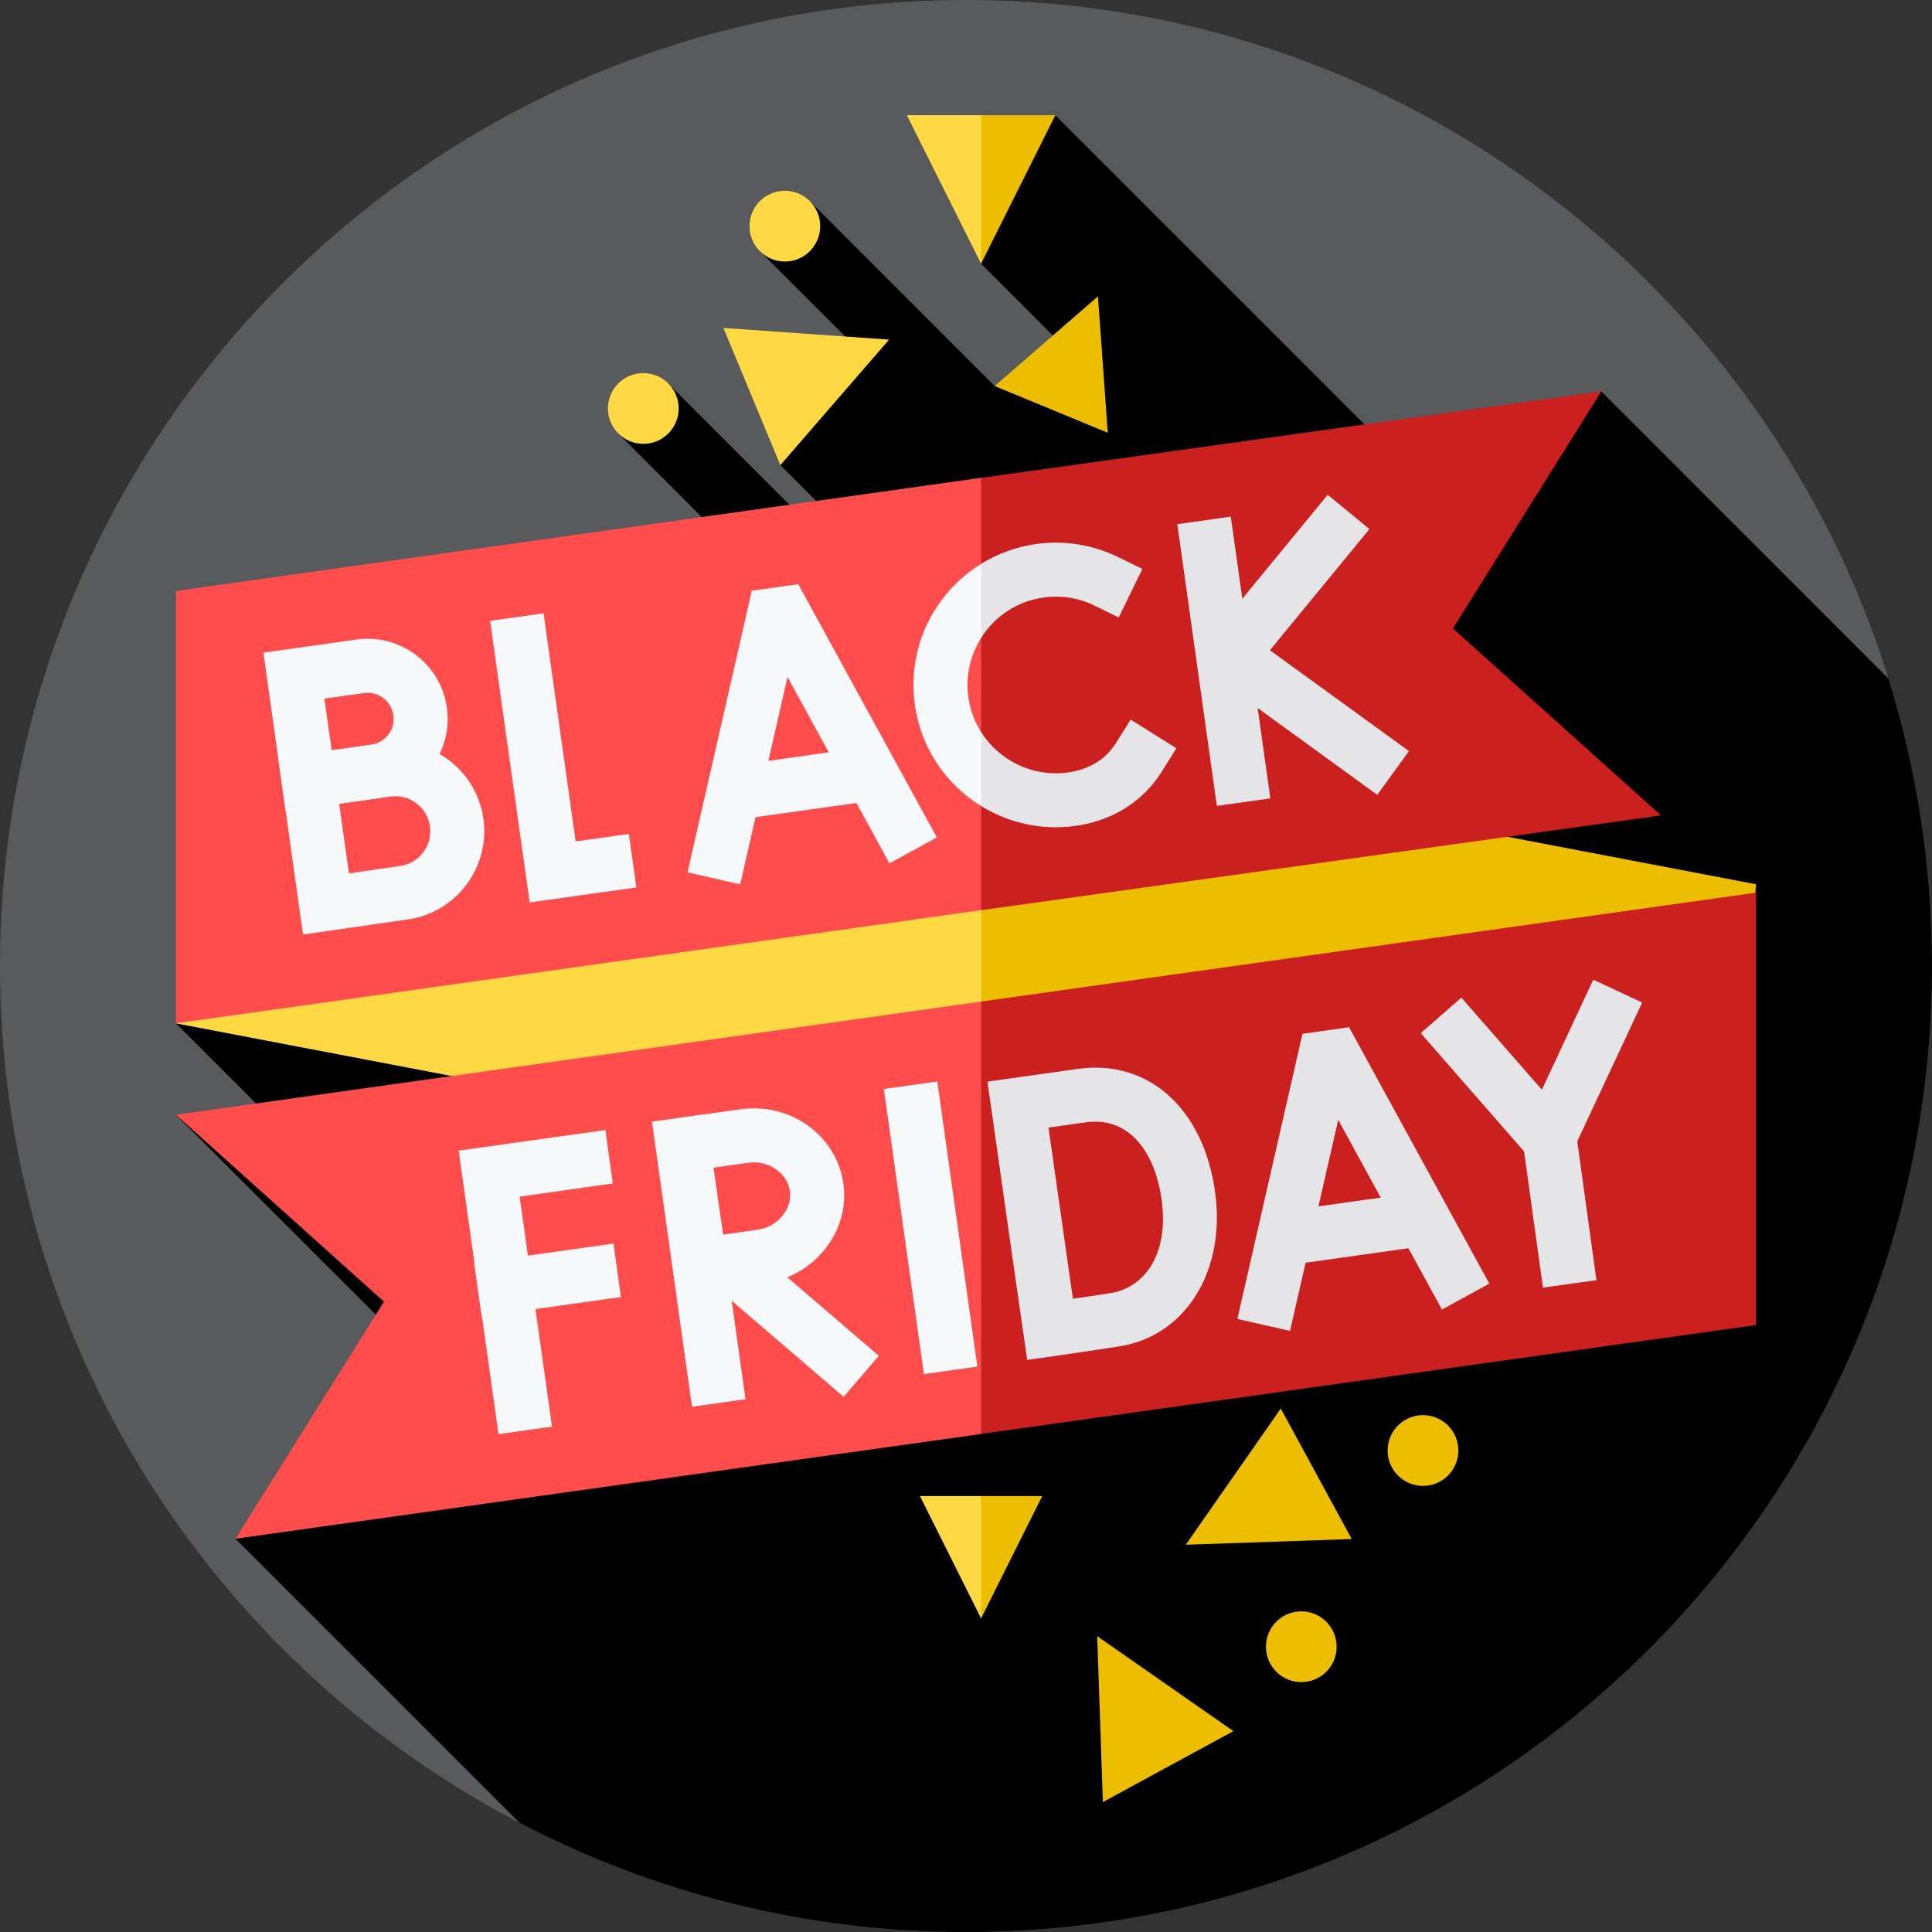 <svg width="32" height="32" viewBox="0 0 32 32" fill="none" xmlns="http://www.w3.org/2000/svg">
<rect x="0" y="0" width="32" height="32" fill="#333333" stroke="none"/>
<g id="black-friday 1" clip-path="url(#clip0_2773_3343)">
<g id="Group">
<g id="Group_2">
<g id="Group_3">
<g id="Group_4">
<path id="Vector" d="M16 32C24.837 32 32 24.837 32 16C32 7.163 24.837 0 16 0C7.163 0 0 7.163 0 16C0 24.837 7.163 32 16 32Z" fill="#595A5B"/>
</g>
</g>
</g>
<path id="Vector_2" d="M24.081 8.509L17.48 1.908L16.374 2.647L16.25 4.368L17.861 5.979L17.546 6.132L16.475 6.394L13.414 3.332L12.585 4.16L14.249 5.823L13.244 6.685L12.925 7.704L16.295 11.075L15.945 11.229L11.069 6.352L10.241 7.181L14.794 11.734L2.914 16.951L4.843 18.88L2.914 18.465L6.919 22.469L3.901 25.487L8.606 30.192C10.818 31.347 13.332 32.001 16 32.001C24.836 32.001 32 24.837 32 16.001C32 14.342 31.747 12.743 31.279 11.239L26.524 6.483L24.081 8.509Z" fill="black"/>
<g id="Group_5">
<g id="Group_6">
<path id="Vector_3" d="M16.25 19.356L28.543 21.703L29.086 14.646L16.25 12.195L15.271 15.726L16.25 19.356Z" fill="#EDBE00"/>
<path id="Vector_4" d="M16.25 12.335L4.368 10.066L2.914 16.95L16.25 19.496V12.335Z" fill="#FFD944"/>
<path id="Vector_5" d="M16.25 7.915L15.047 11.712L16.25 15.076L27.511 13.505L24.065 10.409L26.524 6.482L16.25 7.915Z" fill="#CB2020"/>
<path id="Vector_6" d="M16.25 23.75L29.086 21.946V14.785L16.25 16.589L15.271 20.339L16.25 23.75Z" fill="#CB2020"/>
<path id="Vector_7" d="M16.25 7.914L2.914 9.788V16.949L16.25 15.075V7.914Z" fill="#FF4C4C"/>
<path id="Vector_8" d="M16.25 23.751V16.59L2.914 18.464L6.36 21.56L3.901 25.486L16.25 23.751Z" fill="#FF4C4C"/>
<g id="Group_7">
<g id="Group_8">
<g id="Group_9">
<g id="Group_10">
<path id="Vector_9" d="M12.26 14.648L11.388 14.449L12.452 9.785L13.222 9.676L15.517 13.871L14.732 14.3L13.044 11.213L12.26 14.648Z" fill="#F7F9FA"/>
</g>
<g id="Group_11">
<path id="Vector_10" d="M12.236 13.57C12.016 13.57 11.825 13.408 11.793 13.184C11.759 12.94 11.929 12.714 12.174 12.68L14.281 12.383C14.526 12.349 14.752 12.519 14.786 12.764C14.821 13.008 14.65 13.235 14.406 13.269L12.298 13.565C12.277 13.568 12.256 13.57 12.236 13.57Z" fill="#F7F9FA"/>
</g>
</g>
<g id="Group_12">
<g id="Group_13">
<path id="Vector_11" d="M8.773 14.947L8.118 10.283L9.003 10.158L9.534 13.937L10.416 13.813L10.54 14.699L8.773 14.947Z" fill="#F7F9FA"/>
</g>
</g>
<g id="Group_14">
<g id="Group_15">
<path id="Vector_12" d="M19.5 8.682L20.386 8.557L21.041 13.224L20.155 13.348L19.5 8.682Z" fill="#E5E5E8"/>
</g>
<g id="Group_16">
<path id="Vector_13" d="M22.811 13.165L20.124 11.214L20.041 10.569L21.991 8.195L22.682 8.763L21.034 10.77L23.337 12.441L22.811 13.165Z" fill="#E5E5E8"/>
</g>
</g>
<g id="Group_17">
<g id="Group_18">
<path id="Vector_14" d="M4.733 13.442L4.363 10.81L5.904 10.593C6.255 10.544 6.604 10.634 6.887 10.847C7.17 11.06 7.353 11.371 7.402 11.722C7.451 12.072 7.361 12.421 7.148 12.704C6.935 12.987 6.624 13.17 6.274 13.219C6.036 13.253 5.177 13.377 5.177 13.377L4.733 13.442ZM5.373 11.571L5.494 12.428C5.743 12.392 6.027 12.351 6.149 12.334C6.263 12.318 6.364 12.258 6.434 12.166C6.503 12.074 6.532 11.96 6.516 11.846C6.5 11.732 6.441 11.631 6.349 11.562C6.257 11.492 6.143 11.463 6.029 11.479L5.373 11.571Z" fill="#F7F9FA"/>
</g>
<g id="Group_19">
<path id="Vector_15" d="M5.019 15.479L4.608 12.551L6.341 12.308C6.731 12.253 7.119 12.353 7.434 12.59C7.749 12.827 7.952 13.173 8.007 13.563C8.12 14.369 7.557 15.116 6.751 15.229C6.473 15.268 5.464 15.415 5.464 15.415L5.019 15.479ZM5.618 13.312L5.78 14.465C6.089 14.421 6.472 14.365 6.627 14.344C6.944 14.299 7.166 14.005 7.121 13.688C7.1 13.534 7.02 13.398 6.896 13.305C6.772 13.211 6.619 13.172 6.465 13.193L5.618 13.312Z" fill="#F7F9FA"/>
</g>
</g>
</g>
</g>
<g id="Group_20">
<g id="Group_21">
<g id="Group_22">
<g id="Group_23">
<path id="Vector_16" d="M21.367 22.044L20.495 21.846L21.573 17.123L22.345 17.014L24.668 21.261L23.883 21.69L22.165 18.548L21.367 22.044Z" fill="#E5E5E8"/>
</g>
<g id="Group_24">
<path id="Vector_17" d="M21.347 20.949C21.128 20.949 20.936 20.787 20.905 20.564C20.871 20.319 21.041 20.093 21.286 20.059L23.424 19.758C23.669 19.724 23.895 19.894 23.929 20.139C23.964 20.384 23.793 20.61 23.549 20.644L21.41 20.945C21.389 20.948 21.368 20.949 21.347 20.949Z" fill="#E5E5E8"/>
</g>
</g>
<g id="Group_25">
<g id="Group_26">
<path id="Vector_18" d="M14.64 18.037L15.525 17.913L16.188 22.635L15.303 22.759L14.64 18.037Z" fill="#F7F9FA"/>
</g>
</g>
<g id="Group_27">
<g id="Group_28">
<path id="Vector_19" d="M8.257 23.754L7.597 19.058L10.027 18.717L10.151 19.602L8.607 19.82L9.143 23.629L8.257 23.754Z" fill="#F7F9FA"/>
</g>
<g id="Group_29">
<path id="Vector_20" d="M7.854 20.922L10.161 20.598L10.285 21.483L7.979 21.807L7.854 20.922Z" fill="#F7F9FA"/>
</g>
</g>
<g id="Group_30">
<g id="Group_31">
<path id="Vector_21" d="M17.014 22.525L16.95 22.083C16.95 22.083 16.755 20.733 16.682 20.215C16.623 19.791 16.419 18.359 16.419 18.359L16.355 17.915L17.854 17.704C19.019 17.541 19.931 18.357 20.125 19.736C20.309 21.047 19.642 22.126 18.539 22.301C18.24 22.348 17.488 22.457 17.456 22.462L17.014 22.525ZM17.367 18.676C17.432 19.134 17.53 19.819 17.568 20.091C17.614 20.416 17.708 21.072 17.771 21.512C17.998 21.479 18.256 21.44 18.399 21.417C18.915 21.336 19.374 20.823 19.239 19.86C19.143 19.174 18.762 18.48 17.979 18.59L17.367 18.676Z" fill="#E5E5E8"/>
</g>
</g>
<g id="Group_32">
<g id="Group_33">
<path id="Vector_22" d="M25.652 19.307C25.524 19.307 25.401 19.252 25.316 19.154L23.532 17.112L24.205 16.524L25.538 18.049L26.39 16.227L27.2 16.605L26.057 19.049C25.993 19.186 25.865 19.281 25.715 19.303C25.694 19.305 25.673 19.307 25.652 19.307Z" fill="#E5E5E8"/>
</g>
<g id="Group_34">
<path id="Vector_23" d="M25.162 18.479L26.049 18.356L26.442 21.204L25.556 21.327L25.162 18.479Z" fill="#E5E5E8"/>
</g>
</g>
<g id="Group_35">
<g id="Group_36">
<path id="Vector_24" d="M13.973 23.136L11.519 21.029L12.256 20.482L14.556 22.457L13.973 23.136Z" fill="#F7F9FA"/>
</g>
<g id="Group_37">
<path id="Vector_25" d="M10.799 18.578L11.685 18.454L12.348 23.176L11.462 23.3L10.799 18.578Z" fill="#F7F9FA"/>
</g>
<g id="Group_38">
<path id="Vector_26" d="M11.599 21.405C11.381 21.405 11.19 21.245 11.157 21.022C11.157 21.022 11.051 20.297 11.012 20.018C10.98 19.791 10.869 19.023 10.869 19.023C10.852 18.905 10.883 18.786 10.954 18.691C11.025 18.595 11.132 18.533 11.249 18.516L12.269 18.373C13.095 18.257 13.857 18.809 13.969 19.603C14.023 19.992 13.914 20.379 13.661 20.694C13.415 21 13.065 21.199 12.674 21.253C12.392 21.293 11.665 21.4 11.665 21.4C11.643 21.403 11.621 21.405 11.599 21.405ZM11.818 19.34C11.849 19.553 11.882 19.785 11.897 19.894C11.915 20.022 11.948 20.247 11.978 20.45C12.186 20.42 12.417 20.386 12.55 20.368C12.712 20.345 12.862 20.26 12.963 20.134C13.06 20.014 13.103 19.869 13.083 19.727C13.041 19.427 12.725 19.212 12.394 19.259L11.818 19.34Z" fill="#F7F9FA"/>
</g>
</g>
</g>
</g>
<path id="Vector_27" d="M17.283 9.897C17.574 9.856 17.865 9.902 18.127 10.03L18.529 10.227L18.922 9.423L18.52 9.227C18.097 9.02 17.627 8.946 17.159 9.011C16.831 9.058 16.523 9.17 16.25 9.339L16.062 9.953L16.25 10.567C16.471 10.215 16.84 9.959 17.283 9.897ZM18.727 11.919L18.49 12.298C18.461 12.344 18.43 12.386 18.397 12.426C18.225 12.628 17.987 12.752 17.69 12.794C17.103 12.876 16.548 12.596 16.25 12.124L16.062 12.81L16.25 13.35C16.613 13.574 17.038 13.702 17.485 13.702C17.594 13.702 17.704 13.695 17.815 13.679C18.328 13.607 18.765 13.374 19.079 13.004C19.14 12.932 19.197 12.854 19.248 12.772L19.485 12.393L18.727 11.919Z" fill="#E5E5E8"/>
<path id="Vector_28" d="M16.25 12.126C16.143 11.956 16.069 11.761 16.039 11.55C15.989 11.195 16.072 10.851 16.25 10.568V9.34C16.003 9.492 15.784 9.69 15.605 9.928C15.226 10.431 15.066 11.051 15.153 11.675C15.255 12.396 15.674 12.995 16.25 13.351V12.126Z" fill="#F7F9FA"/>
</g>
<g id="Group_39">
<path id="Vector_29" d="M19.64 25.586L21.214 23.33L22.389 25.491L19.64 25.586Z" fill="#EDBE00"/>
<path id="Vector_30" d="M18.173 27.1L20.429 28.673L18.267 29.848L18.173 27.1Z" fill="#EDBE00"/>
<path id="Vector_31" d="M16.25 26.806L15.96 25.586L16.25 24.779H17.263L16.25 26.806Z" fill="#EDBE00"/>
<path id="Vector_32" d="M23.569 24.611C23.893 24.611 24.155 24.349 24.155 24.025C24.155 23.702 23.893 23.439 23.569 23.439C23.246 23.439 22.983 23.702 22.983 24.025C22.983 24.349 23.246 24.611 23.569 24.611Z" fill="#EDBE00"/>
<path id="Vector_33" d="M21.553 27.861C21.877 27.861 22.139 27.599 22.139 27.275C22.139 26.952 21.877 26.689 21.553 26.689C21.23 26.689 20.968 26.952 20.968 27.275C20.968 27.599 21.23 27.861 21.553 27.861Z" fill="#EDBE00"/>
</g>
<g id="Group_40">
<path id="Vector_34" d="M14.726 5.625L12.925 7.704L11.982 5.432L14.726 5.625Z" fill="#FFD944"/>
<path id="Vector_35" d="M16.25 4.368L15.933 2.883L16.25 1.908H17.48L16.25 4.368Z" fill="#EDBE00"/>
<path id="Vector_36" d="M18.186 4.908L18.348 7.168L16.475 6.394L18.186 4.908Z" fill="#EDBE00"/>
<g id="Group_41">
<path id="Vector_37" d="M10.655 7.351C10.979 7.351 11.241 7.089 11.241 6.765C11.241 6.442 10.979 6.18 10.655 6.18C10.332 6.18 10.069 6.442 10.069 6.765C10.069 7.089 10.332 7.351 10.655 7.351Z" fill="#FFD944"/>
<path id="Vector_38" d="M13 4.332C13.323 4.332 13.585 4.069 13.585 3.746C13.585 3.422 13.323 3.16 13 3.16C12.676 3.16 12.414 3.422 12.414 3.746C12.414 4.069 12.676 4.332 13 4.332Z" fill="#FFD944"/>
</g>
</g>
<g id="Group_42">
<path id="Vector_39" d="M15.237 24.779L16.25 26.806V24.779H15.237Z" fill="#FFD944"/>
<path id="Vector_40" d="M15.02 1.908L16.25 4.368V1.908H15.02Z" fill="#FFD944"/>
</g>
</g>
</g>
</g>
<defs>
<clipPath id="clip0_2773_3343">
<rect width="32" height="32" fill="white"/>
</clipPath>
</defs>
</svg>
